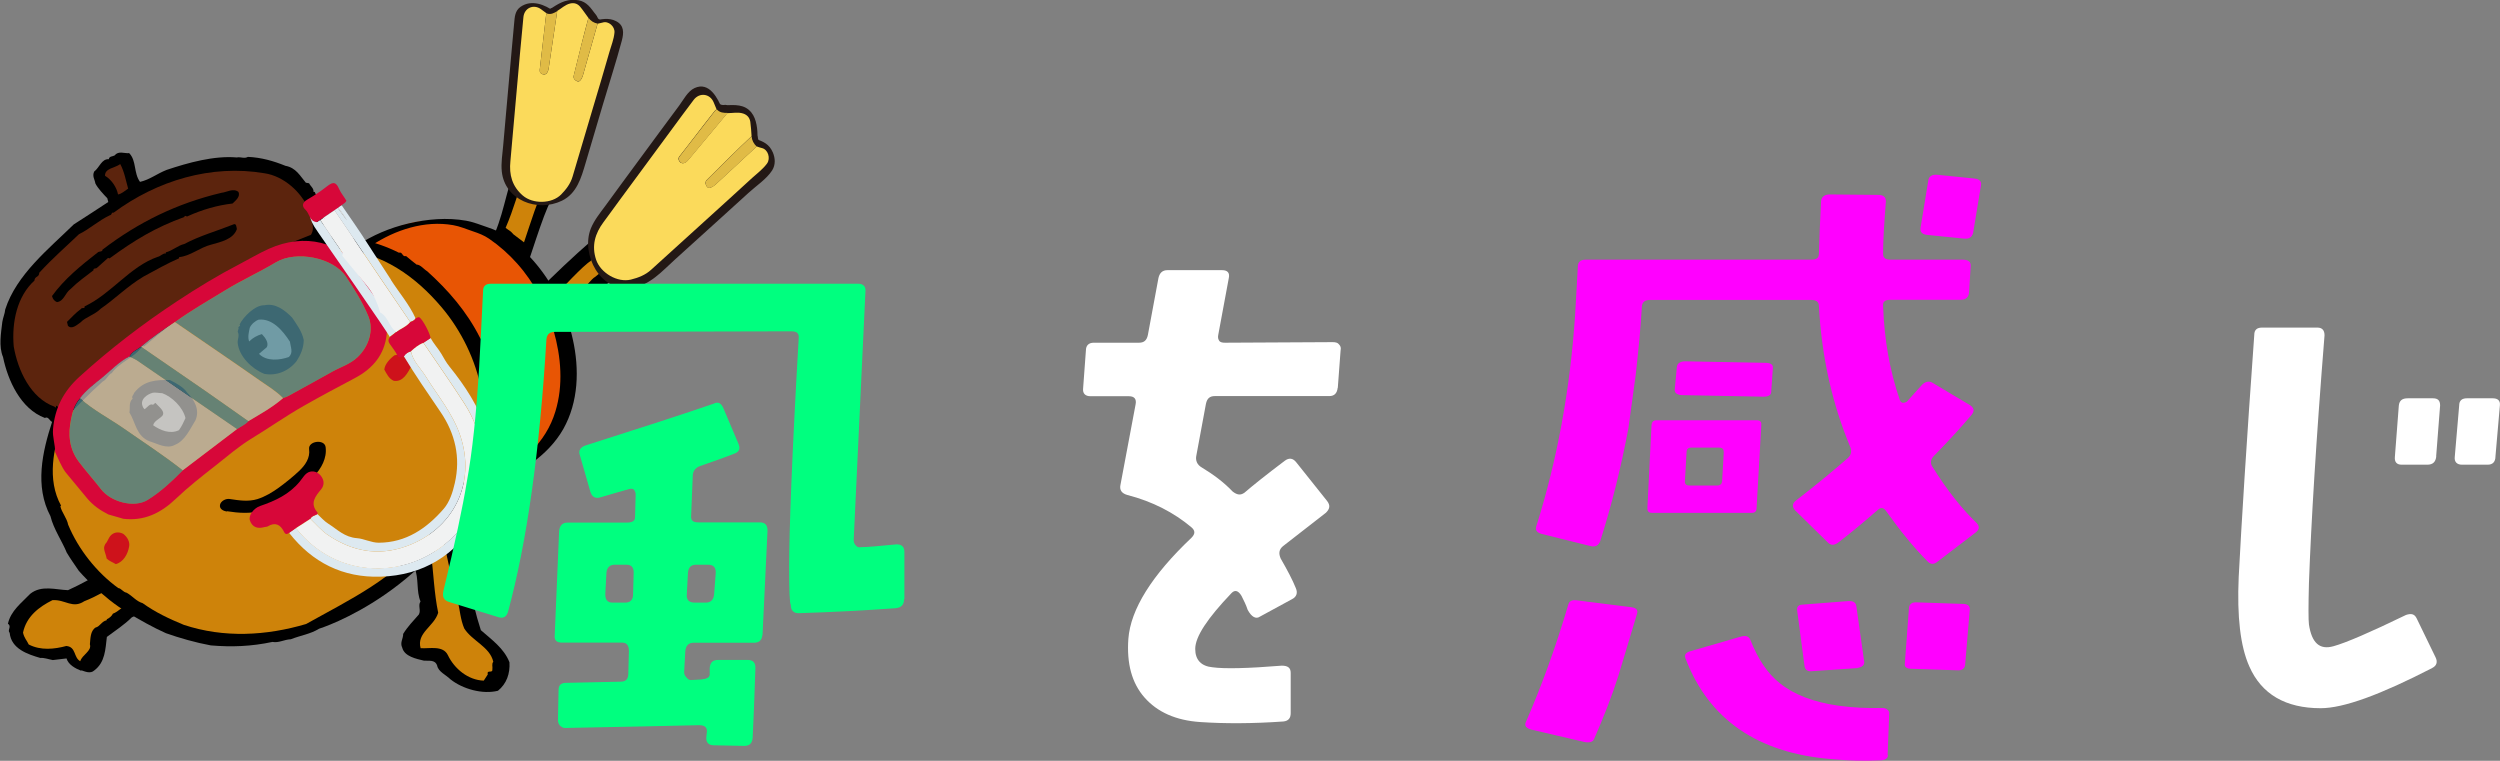 <?xml version="1.0" encoding="UTF-8"?>
<svg id="_レイヤー_2" data-name="レイヤー 2" xmlns="http://www.w3.org/2000/svg" viewBox="0 0 214.98 65.42">
  <rect x="0" y="0" width="214.98" height="65.42" fill="#808080" stroke="none"/>
  <defs>
    <style>
      .cls-1 {
        fill: #231815;
      }

      .cls-2 {
        fill: #ce121b;
      }

      .cls-3 {
        fill: #b6b5b2;
      }

      .cls-3, .cls-4 {
        opacity: .8;
      }

      .cls-5 {
        fill: #fff;
      }

      .cls-6 {
        fill: #5c240d;
      }

      .cls-7 {
        fill: #e85504;
      }

      .cls-4 {
        fill: #4d828e;
      }

      .cls-8 {
        fill: #f1f2f2;
      }

      .cls-9 {
        fill: #ce830a;
      }

      .cls-10 {
        fill: #d70739;
      }

      .cls-11 {
        fill: #fbda5b;
      }

      .cls-12 {
        fill: #f0f;
      }

      .cls-13 {
        fill: #e0bb46;
      }

      .cls-14 {
        fill: #dde9f0;
      }

      .cls-15 {
        fill: #00ff7f;
      }
    </style>
  </defs>
  <g id="_レイヤー_1-2" data-name="レイヤー 1">
    <g>
      <g>
        <path d="M52.76,23.86c.91-1.21,2.03-2.2,3.13-3.21.05-.11.1-.22.14-.33,0-.02.02-.04.03-.05-1.03-.79-2.21-1.6-3.43-1.01-1.75,1.26-6.7,5.85-7.92,7.53l3.43,1.79,3.6-3.75c.35-.26.64-.59.95-.86.02-.04.04-.08.07-.12Z"/>
        <path d="M35.67,48.9c.35.82.12,1.95.49,2.82-.24.36.06.75-.14,1.12-.52.6-.95,1.02-1.35,1.67.01.41-.3.74-.08,1.19.19.76,1.24.96,1.86,1.11.44.04.95-.11,1.14.42.1.54.76.8,1.15,1.19,1.06.84,2.77,1.31,4.08.98.74-.6,1.05-1.47.99-2.45-.47-1.19-1.49-1.91-2.46-2.76-.89-2.71-1.23-5.56-2.06-8.3l-.22-1.36"/>
        <path d="M14.32,46.45c-.22.08-.37.2-.55.39-.33.12-.89.32-1.26.61-2.49.86-4.3,2.23-6.66,3.3-1.05-.03-2.28-.47-3.26.32-.73.77-1.66,1.44-1.91,2.57.36.22-.08.56.15.77.13,1.4,1.58,1.86,2.64,2.17.3-.04.73.12,1.07.18l1.18-.14c.16.54.75.86,1.26,1.06l.02-.04c.32.11.78.32,1.11.01.94-.71.95-1.82,1.08-2.88.72-.54,1.51-1.05,2.14-1.68.71-.32,1.37-.84,2.02-1.23"/>
        <path d="M50.26,13.39c-1.12-.65-2.32-.57-3.55-.97-.77.08-1.63.3-2.01,1.16-1.06,2.07-1.24,4.33-2.14,6.46l.07.2s1.44,2.98,2.5,3.13c.34-.77,1.58-4.98,2.23-6.09.48-1.58,1.68-2.83,2.91-3.89Z"/>
        <path class="cls-9" d="M41.94,57.99c-.09-.44.43-.05.4-.43.04-.21-.08-.48.08-.65-.29-1.29-1.81-1.78-2.5-2.87-.32-.76-.37-1.55-.56-2.4.21-.19-.12-.27-.16-.38-.43-1.62-.66-3.16-1.11-4.84l.05-.02c.03-.08-.1-.09-.14-.1-.31.42-.48,1.07-.93,1.3.2,1.62.27,3.46.61,5.09-.34,1.17-1.88,1.73-1.51,3.05.79.05,1.92-.26,2.34.59.56,1.18,1.75,2.16,3.09,2.2l.35-.54Z"/>
        <path class="cls-9" d="M5.71,55.55c.85.08.6.98,1.19,1.31.17-.57,1.01-.87.83-1.46.05-.49.03-1.14.49-1.44.35-.06.53-.54.94-.62.02-.04.02-.13.11-.13.13-.08.33-.21.44-.44.45-.16.92-.68,1.35-.89.26-.25.64-.58.94-.53.02-.13.13-.17.22-.27l.08.04c.29-.51,1.17-.7,1.23-1.32-.22-.43.23-.68.07-1.13-2.24.52-4.19,2.19-6.35,3.03-1.02.68-1.64-.17-2.74-.09-1.15.57-2.24,1.4-2.53,2.79.1.47.33.67.49,1.02,1.04.54,2.22.4,3.23.13Z"/>
        <path class="cls-7" d="M33.04,20.08c1.32-.73,2.96-1.24,4.44-1.05.36-.29.83.03,1.25-.16.44.19.93.21,1.4.28,1.67.52,3.28,1.36,4.56,2.57,1.93,2.48,3.07,5.25,4,8.09.82,3.42-.24,7.06-2.93,9.4-1.27,1.08-2.68,2.18-4.33,2.47-.16-.29.07-.75.03-1.16-.14-.78-.04-1.46-.16-2.21-.04-4.52-2.35-8.47-4.74-12.22-1.59-1.85-3.88-3.42-6.36-3.83.64-.93,1.93-1.54,2.83-2.17Z"/>
        <path class="cls-9" d="M48.58,15.61c.15-.39.31-.78.51-1.14-.24-.1-.47-.21-.71-.4-1.02.01-1.9-.64-2.93-.18-.29.21-.09.65-.29.87-.57,1.64-.97,3.19-1.68,4.83.22.2.42.24.67.56l.91.69c.47-1.35,1.24-4.02,2.06-5.29.48-.48.8.39,1.27,0,.06.02.13.04.2.06Z"/>
        <path class="cls-9" d="M54.16,22.53c.16-.31.33-.61.47-.94.11-.26.41-.37.68-.36-.55-.38-1.18-.68-1.69-1.07-.72-.01-1.24.75-1.72,1.17-.21.54-.89.57-1.1,1.11-.62.35-2.59,2.49-3.03,2.95l.34,1.33c.51.26,2.6-2.69,3.04-2.89.8-.59,1.49-1.6,2.65-1.48.1.09.22.16.34.25,0-.02.02-.04.03-.07Z"/>
        <g>
          <path d="M10.94,52.66c1.06.64,2.25,1.31,3.33,1.79,1.16.41,2.55.81,3.86,1.05,1.8.15,3.47.09,5.3-.3.56.1.98-.2,1.58-.23.86-.34,1.65-.43,2.44-.91,0,0,10.23-3.15,14.69-14.11,0,0,2.35-6.47-.86-10.9-1.13-2.25-2.74-4.1-4.55-5.73-.27-.15-.57-.57-.91-.57-.27-.2-.61-.49-.9-.73-.35.1-.28-.39-.62-.29-1.99-1-4.16-1.47-6.37-1.37-.6-.31.03-.93-.06-1.43-.22-.82-.43-1.65-.81-2.43h-.1c.03-.32-.25-.47-.38-.74l-.28-.05c-.5-.59-.85-1.29-1.75-1.45-1.03-.42-2.09-.72-3.23-.77-.33.18-.59-.02-.96.05-1.96-.17-4.17.45-6.03,1.07-.86.34-1.45.84-2.29,1.03-.56-.77-.29-1.82-.93-2.47-.44.04-.91-.23-1.26.2-.16.09-.47.06-.49.32-.62-.05-.82.74-1.26,1.06-.19.4.05.68.1,1.02.2.41.7.94,1.03,1.28l.08.32c-.96.62-2.06,1.36-2.97,1.93-2.12,2.08-4.93,4.31-5.89,7.31-.03.36-.19.69-.25,1.07-.1.9-.33,2.1.06,3.02.42,2.03,1.52,4.46,3.6,5.24.3-.16.39.24.62.34-.84,2.58-1.51,5.53-.14,8.11.27,1.11,1.01,2.16,1.4,3.13.34.57.67,1.02,1.04,1.57,0,0,2.03,2.34,4.21,3.58Z"/>
          <path class="cls-6" d="M9.04,15.12c.59.36,1,1.02,1.11,1.6.26-.03.57-.29.87-.5-.2-.69-.32-1.45-.68-2.11-.47.35-1.33.35-1.31,1.01Z"/>
          <path class="cls-6" d="M3.38,23.44c-.01.44-.39.28-.42.69-1.49,1.35-1.96,3.57-1.78,5.66.35,2.05,1.46,4.46,3.51,5.18l.07.08c.11-.04.04-.13.04-.18l.47.27c4.64-4.77,9.84-9.55,15.83-12.44.24-.11.37-.36.65-.31,1.58-.85,3.38-1.56,4.99-2.2.45-.71-.14-1.41-.18-2.14-.62-1.53-2.17-2.91-3.81-3.15-4.58-.78-9.24.62-12.98,3.39-.2-.07-.15.22-.3.21-1.03.48-1.76,1.2-2.68,1.64-1.24,1.19-2.22,2.02-3.39,3.29Z"/>
          <path d="M4.48,25.48c.06.24.2.41.42.5.6-.08.69-.77,1.16-1.12.62-.62,1.26-1.06,1.98-1.62-.03-.21.19-.11.3-.21l.95-.85.13.04c2.13-1.56,3.96-2.67,6.43-3.56.05-.23.18.04.32-.08,1.21-.55,2.52-.93,3.83-1.08.26-.26.7-.59.5-1-.44-.35-1.02.04-1.46.08-3.79.9-7.12,2.51-10.23,4.89.01.18-.22.14-.36.2-1.5,1.17-2.92,2.32-3.98,3.79Z"/>
          <path d="M5.82,27.99c.33.39.78-.04,1.11-.27.43-.46,1.22-.65,1.74-1.18,1.21-.83,2.26-1.91,3.66-2.75.95-.52,2.12-1.17,3.07-1.58v-.1c.95-.08,1.79-.83,2.75-1.07.85-.24,1.91-.46,2.22-1.34-.04-.16-.03-.55-.33-.39-1.4.56-2.83.95-4.19,1.67-.56.13-1.04.59-1.59.72v.1c-.24-.05-.47.25-.68.28-2.41.83-3.98,3.17-6.31,4.27.06.24-.24.06-.3.21-.5.37-.79.71-1.21,1.12l.08.32Z"/>
          <path class="cls-9" d="M9.65,32.07c-.32.08-.46.58-.82.74-1.07.95-2.46,2.36-3.46,3.44-.76,2.27-1.36,4.97-.12,7.23l-.06.05c.11.53.56,1.01.67,1.59.88,2.13,2.48,4.13,4.31,5.45.26.02.39.34.72.4.55.31.8.72,1.38.9,1.1.79,2.27,1.34,3.53,1.86,3.46,1.15,7.11.94,10.52-.07,3.84-2.14,7.55-3.88,10.36-7.4,2.72-3.58,5.73-7.9,4.71-12.73-.48-2.56-1.72-5.1-3.4-7.09-2.26-2.68-5.11-4.69-8.69-5.02l-2.54-.06c-2.38.58-4.55,1.92-6.77,2.98-.52.34-1.24.8-1.81,1.09l-.06.15c-2.12,1.17-3.94,2.7-5.73,4.21l-.13-.04c-.68,1.01-1.96,1.37-2.64,2.32Z"/>
          <path d="M11.41,34.27c-.37.36-.2.79-.28,1.2.55.88.58,2.05,1.76,2.49.63.18,1.45.69,2.16.29.86-.34,1.31-1.39,1.76-2.11.39-.9-.09-1.75-.71-2.37-.32-.49-.99-.84-1.49-1.09-1.17-.02-2.23.02-3.08,1.11-.04.18-.26.32-.12.48Z"/>
          <path class="cls-5" d="M12.31,35.05l.12.14c.25-.16.46-.53.73-.38l.2-.17c.26.31.92.75.58,1.14-.26.26-.69.43-.77.79.59.41,1.44.8,2.22.42.26-.37.39-.67.56-1.04-.23-.95-1.17-1.84-2-2.14-.23,0-.59-.08-.8-.04-.48.12-1.22.6-.83,1.28Z"/>
          <path d="M20.44,28.53c.18.33-.03.65,0,.96.11,1.15,1.21,2.23,2.29,2.66,1.02.19,2.07-.21,2.77-1.09.33-.52.61-1.09.62-1.82-.15-.74-.59-1.32-1-1.93-.67-.68-1.45-1.26-2.38-1.06-.8-.04-1.83,1.01-2.14,1.66.17.14-.2.17-.08.31l-.08.3Z"/>
          <path class="cls-5" d="M21.43,29.36c.31-.31.67-.51,1.09-.63.33.34.61.78.42,1.13l-.67.57c.67.68,1.8.54,2.57.27.4-.38.15-.84.09-1.32-.62-.96-1.52-2.02-2.69-1.89-.29.1-.63.39-.76.69-.08.36-.2.84-.05,1.19Z"/>
          <path class="cls-2" d="M9.01,46.82h.05c-.28.29.06.81.11,1.21.24.23.49.3.79.48.66-.18,1.03-.87,1.14-1.49.09-.41-.14-.84-.5-1.11-.27-.15-.63-.18-.91,0-.38.23-.37.64-.67.9Z"/>
          <path d="M20.79,36.99c-.18-.04-.14.12-.2.22.04.16.1.35.27.44.49.3.76-.4,1.07-.66.18-.24.26-.6.23-.86-.64-.08-.98.54-1.37.87Z"/>
          <path class="cls-2" d="M33.04,31.77c.2.35.4.81.83.98.82.12,1.2-.73,1.51-1.27.12-.48-.03-.83-.42-1.13-.45-.14-.58.16-1.03.2-.39.28-.84.76-.88,1.22Z"/>
        </g>
        <g>
          <path class="cls-10" d="M4.74,38.88c.01-.67-.24-1.29-.18-1.98.15-1.79.9-3.26,2.28-4.51,2.62-2.38,5.42-4.53,8.38-6.48,1.75-1.16,3.55-2.25,5.42-3.22.83-.43,1.64-.92,2.49-1.3,3.07-1.37,6.15-.64,8.07,1.98.55.75.84,1.67,1.39,2.42.68.92.78,1.92.66,2.99-.19,1.7-1.16,2.9-2.73,3.73-1.47.78-2.94,1.56-4.38,2.38-1.57.89-3.04,1.93-4.57,2.86-1.06.65-2.01,1.48-2.99,2.25-1.19.93-2.39,1.87-3.48,2.91-1.27,1.21-2.71,1.92-4.51,1.7,0,0,0,0,0,0-.05-.02-.11-.03-.16-.05-.37-.11-.74-.21-1.11-.32-.7-.35-1.33-.79-1.83-1.39-.63-.75-1.25-1.51-1.87-2.26-.37-.53-.6-1.13-.88-1.71ZM12.13,29.81c-.34.27-.8.41-.99.85-.9.45-1.57,1.19-2.33,1.81-.68.55-1.4,1.07-1.93,1.79-.47.51-.65,1.15-.77,1.77-.27,1.32-.17,2.56.67,3.68.61.81,1.28,1.55,1.9,2.35.86,1.12,2.86,1.63,4,.93,1.13-.69,2.1-1.61,3.03-2.55,1.56-1.18,3.11-2.37,4.67-3.55.32-.23.71-.37.97-.68,1.03-.61,2.08-1.19,2.99-1.98.16-.06.32-.11.47-.19,1.26-.7,2.53-1.39,3.78-2.09.71-.4,1.52-.63,2.16-1.24.97-.92,1.41-2.31.93-3.5-.5-1.23-1.2-2.33-1.93-3.42-1.09-1.65-4.29-2.27-6.03-1.23-1.41.85-2.92,1.52-4.33,2.39-1.47.89-2.95,1.75-4.35,2.75-1.01.65-1.99,1.34-2.91,2.11Z"/>
          <path class="cls-4" d="M15.04,27.7c1.4-1,2.88-1.86,4.35-2.75,1.41-.86,2.92-1.54,4.33-2.39,1.73-1.04,4.93-.42,6.03,1.23.72,1.09,1.43,2.2,1.93,3.42.48,1.19.03,2.58-.93,3.5-.64.61-1.44.84-2.16,1.24-1.25.71-2.52,1.4-3.78,2.09-.15.08-.31.13-.47.19-.59-.61-1.33-1.04-2.02-1.53-2.41-1.69-4.85-3.34-7.28-5.01Z"/>
          <path class="cls-3" d="M20.38,36.9c-1.56,1.18-3.11,2.37-4.67,3.55-1.6-1.27-3.33-2.38-5.01-3.56-1.27-.89-2.67-1.6-3.83-2.64.53-.71,1.24-1.23,1.93-1.79.76-.62,1.43-1.36,2.33-1.81.22.11.45.2.65.33,2.87,1.96,5.73,3.94,8.6,5.9Z"/>
          <path class="cls-4" d="M6.88,34.25c1.16,1.04,2.56,1.75,3.83,2.64,1.68,1.17,3.4,2.29,5.01,3.56-.93.94-1.91,1.86-3.03,2.55-1.14.7-3.14.18-4-.93-.62-.8-1.29-1.55-1.9-2.35-.85-1.12-.94-2.37-.67-3.68.13-.63.3-1.26.77-1.77Z"/>
          <path class="cls-3" d="M15.04,27.7c2.43,1.67,4.87,3.32,7.28,5.01.69.48,1.43.92,2.02,1.53-.91.79-1.96,1.37-2.99,1.98-1.24-.87-2.47-1.75-3.71-2.61-1.83-1.27-3.68-2.54-5.52-3.8.92-.77,1.9-1.45,2.91-2.11Z"/>
          <path class="cls-4" d="M12.13,29.81c1.84,1.27,3.68,2.53,5.52,3.8,1.24.86,2.47,1.74,3.71,2.61-.26.31-.64.45-.97.68-2.86-1.97-5.73-3.94-8.6-5.9-.2-.13-.43-.22-.65-.33.18-.44.65-.58.99-.85Z"/>
        </g>
        <path d="M19.51,43.96c1.02.16,2.01.23,3.02-.05.87-.24,1.67-.71,2.39-1.24s1.46-1.09,2.08-1.73,1.13-1.54,1-2.5c-.1-.71-1.52-.52-1.42.19.1.75-.33,1.37-.86,1.87s-1.14.99-1.74,1.43c-.57.41-1.18.78-1.85.99-.78.24-1.59.11-2.38-.01-.31-.05-.75.15-.83.49-.08.37.29.54.58.59h0Z"/>
        <path d="M31.95,21.11c2.02-1.34,4.57-2.18,7.01-1.75.59.1,1.13.34,1.7.53.51.17.96.34,1.4.64.89.61,1.7,1.33,2.42,2.14,1.47,1.65,2.52,3.66,3.13,5.78.64,2.24.84,4.67.15,6.93-.4,1.33-1.14,2.51-2.13,3.48-.5.5-1.06.93-1.65,1.32-.32.21-.64.42-.97.62-.15.09-.29.18-.44.26-.08.04-.16.08-.24.11-.05.02-.25.05-.11.05-.26,0-.76.01-.96.22s.13.21.29.21c1.6-.01,2.94-.92,4.18-1.83,1.08-.79,2.05-1.76,2.71-2.93,1.31-2.33,1.39-5.14.82-7.7-.52-2.36-1.59-4.6-3.13-6.46-.77-.93-1.66-1.75-2.64-2.44-.49-.34-.99-.55-1.55-.74-.62-.21-1.2-.45-1.85-.57-1.64-.29-3.37-.14-4.98.24s-3.08,1.01-4.43,1.9c-.26.17.19.21.29.21.3,0,.7-.04.96-.22h0Z"/>
        <g>
          <path class="cls-14" d="M24.86,45.82c2,2.56,4.63,3.87,7.87,3.77,3.64-.11,6.46-1.84,8.31-4.95,1.41-2.37,1.65-4.99.79-7.63-.67-2.04-1.83-3.82-3.18-5.49-.27-.33-.49-.74-.7-1.1-.28-.47-.67-.87-.92-1.36-.21.14-.42.28-.62.41,1.17,1.73,2.38,3.44,3.51,5.2.78,1.21,1.32,2.57,1.51,4,.37,2.81-.35,5.32-2.36,7.38-3.75,3.82-10.05,3.9-13.62-.65-.19.14-.39.27-.58.41Z"/>
          <path class="cls-14" d="M33.63,24.07c-.65-1.03-1.34-2.04-1.99-3.07-.72-1.14-1.5-2.24-2.26-3.35-.12.07-.24.14-.33.24.25.18.39.44.55.68.63.94-.11-.06-1.22-1.58-.02.02-.05.04-.07.06-.05.04-.11.07-.18.09.79,1.17,1.57,2.33,2.36,3.49,1.59,2.35,3.19,4.7,4.78,7.05.18-.07.37-.12.46-.32-.55-1.21-1.42-2.2-2.12-3.3Z"/>
          <path class="cls-14" d="M34.73,30.64c.99,1.64,2.08,3.21,3.16,4.8,1.25,1.84,1.73,3.89,1.22,6.1-.18.8-.45,1.63-.96,2.22-1.46,1.68-3.23,2.9-5.58,2.91-.64,0-1.29-.35-1.86-.39-1.09-.08-1.72-.77-2.5-1.26-.34-.21-.61-.54-.91-.81-.2.14-.49.15-.61.41.48.45.9.97,1.44,1.34,2.08,1.43,4.33,1.9,6.77,1.03,4.07-1.44,6.07-5.41,4.68-9.53-.65-1.92-1.94-3.43-2.98-5.11-.43-.7-1.09-1.28-1.26-2.14-.26.07-.47.2-.61.43Z"/>
          <path class="cls-10" d="M26.69,44.61c.12-.26.41-.28.61-.41,0-.05.02-.11,0-.13-.69-.8-.17-1.4.32-2,.27-.34.26-.72.04-1.06-.22-.34-.59-.54-.99-.45-.43.1-.64.56-.9.86-.91,1.1-2.11,1.65-3.4,2.09-.54.18-1.03.81-.88,1.25.22.61.69.73,1.27.56.09-.02.19-.01.27-.06.64-.38,1.08-.15,1.38.45.13.27.26.25.46.11.19-.14.38-.27.58-.41.41-.27.83-.53,1.24-.8Z"/>
          <path class="cls-14" d="M29.37,21.62c-.47-.67-.92-1.35-1.38-2.03-.15-.23-.3-.45-.46-.68-.09.06-.19.13-.28.19-.52-1.08-.65-1.12-.6-.64.02.13.04.25.07.37.07.23.18.45.31.66.12.18.24.36.36.54.13.19,6.07,8.71,6.12,8.94l.71-.54c.08-.14-4.77-6.69-4.86-6.82Z"/>
          <path class="cls-10" d="M27.25,19.1c.2-.14.4-.27.6-.41.4-.27.8-.54,1.2-.81.22-.23.57-.31.74-.61-.19-.34-.47-.66-.62-1-.33-.8-.67-.54-1.15-.17-.5.39-1.04.74-1.59,1.06-.44.26-.5.57-.15.89.35.32.33,1,.97,1.05Z"/>
          <path class="cls-10" d="M34.73,30.64c.14-.23.36-.36.61-.43.32-.29.65-.57,1.06-.72.21-.14.42-.28.62-.41.02-.3-.72-1.72-.98-1.8-.08-.03-.2.06-.3.1-.09.19-.28.25-.46.32-.32.39-.8.56-1.2.85-.19.15-.37.29-.56.44-.15.2-.15.38,0,.59.23.32.47.63.65.98.17.32.37.07.56.1Z"/>
          <path class="cls-8" d="M29.61,18.57c-.16-.24-.3-.5-.54-.67,0,0,0,0-.01,0,.7.95,1.04,1.4.55.67Z"/>
          <path class="cls-8" d="M30.5,20.64c-.58-.85-1.15-1.71-1.73-2.56-.3.2-.59.4-.89.6,0,0-.02.02-.03.02.19.28.16.25-.01.01-.09.07-.19.15-.29.22.15.22.29.44.44.66.46.68.91,1.36,1.38,2.03.09.12.14.23.06.37.7.86,1.41,1.71,2.11,2.57.56.68.91,1.47,1.15,2.31.7.36.76,1.24,1.38,1.67.4-.29.88-.45,1.2-.85-1.6-2.35-3.2-4.69-4.78-7.05Z"/>
          <path class="cls-8" d="M36.4,29.49c-.41.15-.74.43-1.06.72.17.86.82,1.44,1.26,2.14,1.04,1.68,2.33,3.19,2.98,5.11,1.39,4.12-.61,8.08-4.68,9.53-2.44.87-4.69.4-6.77-1.03-.53-.37-.96-.89-1.44-1.34-.41.27-.83.53-1.24.8,3.57,4.55,9.87,4.47,13.62.65,2.02-2.05,2.73-4.57,2.36-7.38-.19-1.43-.72-2.78-1.51-4-1.13-1.76-2.34-3.47-3.51-5.2Z"/>
        </g>
      </g>
      <g>
        <g>
          <path class="cls-1" d="M62.8,10.43c.22,0,.45-.04.67-.04.07,0,.7.1.53-.06.17.15.09,1.01.11,1.24l.07-.43c-.93.9-1.86,1.79-2.78,2.7-.75.74-1.7,1.38-.98,2.49.65.98,1.39.28,2.01-.3,1.03-.95,2.05-1.9,3.08-2.86l-.34.1c.11.04.22.07.33.11.21.06.07.01.07-.09,0,.22-.26.44-.4.58-.43.45-.92.84-1.38,1.25-.94.87-1.89,1.72-2.84,2.58s-1.88,1.7-2.82,2.55-1.84,1.89-2.89,2.58c-.83.54-1.86.78-2.75.27-.99-.57-1.04-1.72-.59-2.68.49-1.04,1.37-1.99,2.05-2.92.75-1.01,1.49-2.03,2.24-3.04.83-1.13,1.67-2.27,2.51-3.4.41-.55.81-1.11,1.23-1.65.18-.22.39-.56.73-.56s.38.32.49.58l.12-.69c-.96.82-1.71,2.08-2.48,3.08-.59.77-1.4,1.54-.6,2.48s1.47.03,2.02-.64c.93-1.12,1.87-2.24,2.8-3.36.37-.44-.47-1.68-.9-1.16-.34.41-3.4,4.31-3.61,4.16l.37.4c.2.32.61-.45.74-.62.24-.32.49-.63.73-.95.51-.66,1-1.53,1.64-2.07.2-.17.21-.45.12-.69-.37-.92-1.11-2.38-2.37-1.8-.59.27-.95,1-1.32,1.5-.55.75-1.11,1.49-1.66,2.24-1.09,1.48-2.18,2.96-3.27,4.44-.48.65-.96,1.31-1.44,1.97-.45.61-.94,1.21-1.23,1.92-.89,2.23.82,5.51,3.5,5.13,1.58-.23,2.63-1.46,3.75-2.47,1.34-1.21,2.67-2.42,4.01-3.63.77-.69,1.53-1.39,2.29-2.08.64-.59,1.57-1.2,2.04-1.94.3-.48.27-1.04.06-1.54-.31-.72-.81-.94-1.51-1.18-.14-.05-.24,0-.34.1-.66.61-1.32,1.22-1.98,1.84-.29.27-.59.54-.88.82s-.65.78-1.08.79l.4.18h0c.05.17.09.34.14.52,0-.34.84-.91,1.09-1.16.38-.38.76-.76,1.15-1.13.51-.49,1.71-1.26,1.7-2s-.06-1.62-.54-2.22c-.59-.73-1.44-.65-2.29-.62-.65.02-.11,1.41.48,1.39Z"/>
          <path class="cls-1" d="M62.11,9.15c-.34.41-3.4,4.31-3.61,4.16l.37.4c.2.32.61-.45.74-.62.24-.32.49-.63.73-.95.51-.66,1-1.53,1.64-2.07l-.52-.14c.4.37.8.48,1.33.49.64.02.11-1.37-.48-1.39-.19.02-.37-.03-.53-.14-.1-.1-.37-.27-.52-.14-.96.82-1.71,2.08-2.48,3.08-.59.77-1.4,1.54-.6,2.48s1.47.03,2.02-.64c.93-1.12,1.87-2.24,2.8-3.36.37-.44-.47-1.68-.9-1.16Z"/>
          <path class="cls-1" d="M64.62,12.02c-.66.61-1.32,1.22-1.98,1.84-.29.27-.59.54-.88.82s-.65.78-1.08.79l.4.18h0c.05.17.09.34.14.52,0-.28.7-.77.88-.95.35-.35.7-.7,1.05-1.04.64-.63,1.29-1.25,1.94-1.87l-.97-.73c.1.62.37,1.1.8,1.55.21.22.54.24.67-.06.14-.33-.14-.76-.35-.98l-.07-.21c-.06-.37-.55-1.13-.97-.73-.93.9-1.86,1.79-2.78,2.7-.75.74-1.7,1.38-.98,2.49.65.98,1.39.28,2.01-.3,1.03-.95,2.05-1.9,3.08-2.86.41-.38-.39-1.63-.9-1.16Z"/>
        </g>
        <g>
          <path class="cls-11" d="M62.56,9.73c.45,0,.89-.11,1.34.03.36.12.56.36.62.71.06.41.08.83.11,1.24-.58.55-1.16,1.1-1.73,1.66-.7.69-1.4,1.39-2.1,2.08-.19.18-.15.38-.03.57.13.21.32.13.49.04.1-.06.2-.13.29-.21,1.17-1.09,2.34-2.17,3.52-3.26.15.05.29.11.44.14.54.12.77.89.45,1.33-.36.49-.84.84-1.28,1.24-1.3,1.2-2.62,2.39-3.93,3.58-1.58,1.44-3.17,2.87-4.75,4.31-.5.46-1.1.69-1.74.85-1.16.29-2.62-.57-3-1.71-.4-1.2-.09-2.25.64-3.23.45-.6.89-1.22,1.34-1.83,1.49-2.03,2.98-4.05,4.48-6.08.64-.87,1.28-1.74,1.93-2.6.5-.66,1.4-.55,1.72.21.08.2.16.4.25.6-.06.05-.13.09-.17.15-.58.74-1.16,1.48-1.73,2.23-.43.55-.85,1.11-1.29,1.66-.14.17-.09.34.03.48.11.13.28.16.45.07.11-.06.2-.14.27-.23,1.12-1.34,2.24-2.69,3.36-4.03Z"/>
          <path class="cls-13" d="M62.56,9.73c-1.12,1.35-2.24,2.69-3.36,4.03-.08.09-.16.18-.27.23-.17.09-.34.06-.45-.07-.12-.13-.17-.3-.03-.48.43-.55.86-1.11,1.29-1.66.58-.74,1.15-1.49,1.73-2.23.05-.06.11-.1.17-.15.25.3.59.31.93.31Z"/>
          <path class="cls-13" d="M65.07,12.6c-1.17,1.09-2.34,2.18-3.52,3.26-.09.08-.19.16-.29.21-.17.09-.36.17-.49-.04-.12-.19-.15-.39.03-.57.7-.69,1.4-1.39,2.1-2.08.57-.56,1.15-1.11,1.73-1.66.03.35.18.64.44.88Z"/>
        </g>
      </g>
      <g>
        <g>
          <path class="cls-1" d="M48.57,1.07c.12-.08.58-.5.71-.48-.27-.05.27.55.31.62.36.67-.08,1.54-.26,2.25s-.37,1.46-.55,2.19c-.11.46-.41,1,.02,1.36.32.27.95.31,1.34.21.44-.11.6-.39.74-.79.5-1.43.84-2.94,1.25-4.4l-.37.24s.39-.12.43-.1c-.45-.19-.12.48-.11.53.04.33-.11.74-.2,1.05-.24.8-.48,1.61-.71,2.41-.5,1.7-1.01,3.4-1.51,5.1-.24.79-.47,1.58-.7,2.38s-.4,1.7-.89,2.4c-.35.49-.86,1.07-1.52,1.04-.72-.03-1.31-.69-1.61-1.29-.65-1.28-.19-3.02-.07-4.38.16-1.79.32-3.59.48-5.38.15-1.64.14-3.42.57-5,.11-.4.18.16-.05-.11.05.05.3.17.33.25.12.28-.09.95-.13,1.23-.1.88-.2,1.75-.3,2.63-.07.66-.34,1.35.45,1.58.45.13,1.19.14,1.53-.25.21-.24.21-.61.26-.9.07-.49.15-.97.22-1.46.15-1.02.31-2.04.46-3.06.05-.34-1.44-.43-1.5,0-.14.92-.28,1.85-.42,2.77-.07.44-.13.87-.2,1.31-.04.24-.03,1.09-.27,1.18l.73-.07c.26.02.59-4.54.74-4.99,0-.06-.04-.11-.1-.14-.8-.6-1.95-1.07-2.9-.42-.49.34-.51.88-.56,1.43-.08.84-.16,1.68-.23,2.52-.16,1.79-.32,3.59-.48,5.38-.08.87-.16,1.73-.23,2.6-.06.73-.2,1.5-.12,2.24.26,2.47,3.06,3.53,5.17,2.51,1.28-.62,1.66-1.97,2.03-3.22.5-1.68,1-3.36,1.49-5.04.54-1.83,1.14-3.66,1.63-5.5.18-.68.21-1.32-.49-1.68-.63-.33-1.3-.17-1.95-.03-.14.03-.33.08-.37.24-.23.83-.47,1.65-.7,2.48-.1.37-.21.73-.31,1.1s-.16,1.02-.5,1.24l.85-.13c.14.02.7-2.58.76-2.85.13-.51.26-1.01.4-1.52.04-.15.25-.67.22-.83s-.22-.35-.3-.46c-.45-.62-.8-1.02-1.61-1.07-.88-.05-1.46.33-2.17.79-.28.18.11.33.27.38.29.08.76.07,1.03-.1Z"/>
          <path class="cls-1" d="M47.17.94c-.14.92-.28,1.85-.42,2.77-.07.44-.13.87-.2,1.31-.04.24-.03,1.09-.27,1.18l.73-.07c.26.02.59-4.54.74-4.99l-1.13.24c.72.12,1.3.05,1.94-.3.3-.17-.13-.34-.27-.38-.31-.08-.74-.06-1.03.1l-.4.15h.76c-.08-.01-.17-.03-.25-.04-.28-.05-1.01-.13-1.13.24-.2.61-.2,1.34-.28,1.99-.08.68-.15,1.35-.23,2.03-.04.38-.24.91.05,1.23.22.25.71.29,1.02.28,1.08-.02,1.11-.76,1.24-1.65.2-1.36.41-2.72.61-4.08.05-.34-1.44-.43-1.5,0Z"/>
          <path class="cls-1" d="M50.63,2.04c-.23.83-.47,1.65-.7,2.48-.1.37-.21.73-.31,1.1s-.16,1.02-.5,1.24l.85-.13c.14.02,1.26-4.73,1.38-5.2l-1.48.07c.32.37.67.54,1.14.67.42.11,1.69-.22.76-.47-.19-.07-.34-.18-.45-.34-.23-.27-1.36-.35-1.48.07-.34,1.28-.68,2.57-1,3.85-.22.89-.57,1.71.62,1.86,1.07.13,1.31-.45,1.57-1.36.37-1.28.73-2.57,1.09-3.85.08-.28-1.38-.45-1.5,0Z"/>
        </g>
        <g>
          <path class="cls-11" d="M47.92.94c.37-.22.67-.53,1.11-.64.36-.08.64.02.86.28.25.3.47.64.71.96-.2.74-.4,1.47-.58,2.21-.23.91-.45,1.83-.68,2.74-.06.24.07.39.25.48.21.11.33-.05.42-.21.06-.1.1-.21.13-.32.42-1.47.83-2.93,1.25-4.4.14-.03.29-.06.43-.1.5-.17,1.07.34,1.02.86-.05.57-.27,1.1-.43,1.65-.46,1.63-.95,3.24-1.43,4.86-.58,1.96-1.16,3.91-1.74,5.87-.18.62-.56,1.11-.99,1.55-.81.81-2.42.83-3.29.09-.92-.79-1.19-1.79-1.07-2.95.07-.72.12-1.44.19-2.15.21-2.39.42-4.78.64-7.17.09-1.03.19-2.05.29-3.08.08-.79.87-1.14,1.51-.68.17.12.33.25.5.37-.02.07-.06.13-.07.2-.11.89-.21,1.78-.31,2.67-.08.66-.15,1.33-.23,1.99-.02.21.1.32.26.37.16.05.31,0,.4-.17.06-.1.09-.21.11-.33.25-1.65.5-3.3.74-4.95Z"/>
          <path class="cls-13" d="M47.92.94c-.25,1.65-.49,3.3-.74,4.95-.02.11-.05.22-.11.33-.1.16-.25.21-.4.17-.16-.05-.29-.16-.26-.37.08-.66.15-1.33.23-1.99.1-.89.2-1.78.31-2.67,0-.07.04-.14.07-.2.35.12.63-.04.91-.21Z"/>
          <path class="cls-13" d="M51.39,2.03c-.42,1.47-.83,2.94-1.25,4.4-.03.11-.07.22-.13.32-.09.16-.21.32-.42.21-.19-.09-.31-.24-.25-.48.23-.91.45-1.83.68-2.74.19-.74.39-1.47.58-2.21.2.27.46.44.79.5Z"/>
        </g>
      </g>
    </g>
    <g>
      <path class="cls-12" d="M140.05,36.72c-.67,3.57-1.49,6.82-2.45,9.83-.14.36-.43.52-.86.4l-4.18-1.04c-.43-.12-.58-.36-.43-.72,1.78-5.66,2.88-11.67,3.31-18.01.05-.56.1-1.96.24-4.25,0-.4.24-.6.67-.6h19.39c.48,0,.67-.16.67-.52.05-1.44.1-2.93.19-4.53.05-.36.29-.56.77-.56l4.13.04c.48,0,.67.2.67.56-.14,1.8-.24,3.29-.24,4.49,0,.36.19.52.62.52h6.24c.48,0,.72.2.67.6l-.14,2.25c-.05.4-.29.6-.72.6h-6.05c-.43,0-.67.16-.62.52.1,2.93.58,5.61,1.44,8.1.05.12.1.2.24.24.14,0,.29-.04.38-.12.1-.12.53-.6,1.3-1.44.29-.28.62-.36.96-.12l3.17,1.89c.34.24.38.48.14.8-.91,1.08-2.02,2.29-3.31,3.61-.24.28-.29.6-.05.92,1.25,2.01,2.54,3.61,3.79,4.81.24.28.24.52-.1.8l-3.26,2.49c-.34.28-.62.28-.91-.04-1.15-1.16-2.3-2.57-3.5-4.25-.24-.36-.48-.4-.77-.12-1.2,1.04-2.3,1.96-3.36,2.77-.38.28-.67.28-.96-.04l-2.78-2.73c-.24-.28-.24-.56.05-.8,1.87-1.44,3.36-2.69,4.51-3.69.29-.28.34-.6.19-.96-1.54-3.69-2.45-7.7-2.69-12.11,0-.36-.24-.52-.67-.52h-13.83c-.43,0-.67.16-.72.52-.1,1.8-.29,3.77-.53,5.9l-.62,4.53ZM169.67,20.04c-.1.36-.34.52-.77.48l-3.17-.32c-.43-.04-.62-.24-.58-.6l.67-4.09c.05-.36.34-.52.77-.48l3.17.32c.48.04.67.28.58.64l-.67,4.05ZM151.05,43.71c0,.25-.14.39-.39.39h-8.61c-.28,0-.39-.14-.39-.39l.36-7.18c.03-.25.17-.39.41-.39h8.64c.28,0,.41.14.39.39l-.41,7.18ZM147.85,38.49h-2.43c-.25,0-.39.14-.39.39l-.14,2.48c-.03.25.11.39.36.39h2.43c.25,0,.39-.14.41-.39l.14-2.48c0-.25-.11-.39-.39-.39ZM152.31,33.69c0,.29-.24.42-.67.42l-6.91-.13c-.48,0-.72-.16-.72-.46l.19-1.99c.05-.29.29-.46.72-.46l6.86.13c.48,0,.72.16.67.46l-.14,2.03Z"/>
      <path class="cls-12" d="M139.18,58.07c-.55,1.75-1.27,3.57-2.09,5.45-.09.26-.36.36-.77.3l-4.68-1.09c-.41-.13-.55-.33-.45-.59,1.36-3.11,2.59-6.48,3.68-10.18.09-.3.36-.4.77-.33l4.68.59c.41.07.55.26.45.56l-1.59,5.29ZM162.35,64.92c0,.3-.23.46-.68.46-1.41.07-2.77.03-4.14-.1-6.36-.5-10.59-3.4-12.59-8.66-.14-.3.05-.53.45-.63l4.36-1.26c.41-.1.64,0,.77.3.64,1.62,1.45,2.87,2.54,3.73,1.23.99,2.91,1.62,5,1.92,1.23.17,2.46.23,3.77.2.18,0,.32.03.45.13.09.07.18.17.18.3l-.14,3.6ZM159.73,57.45l-3.82.26c-.45.07-.68-.1-.73-.4l-.64-4.82c-.05-.33.14-.5.5-.5l3.86-.3c.45-.03.68.1.73.43l.68,4.82c0,.26-.18.43-.59.5ZM168.98,57.21c-.05.3-.27.46-.68.43l-3.91-.13c-.45,0-.64-.16-.59-.46l.36-4.82c.05-.3.27-.46.68-.43l3.91.13c.45,0,.64.16.64.46l-.41,4.82Z"/>
    </g>
    <path class="cls-15" d="M77.74,51.53c0,.48-.24.72-.72.77-2.64.19-5.42.34-8.35.43-.43,0-.67-.24-.67-.72-.1-.14-.14-1.25-.14-3.22,0-3.12.24-9.65.82-19.68.05-.43-.14-.62-.62-.62l-20.35.05c-.43,0-.67.19-.72.62-.58,9.65-1.68,17.47-3.31,23.47-.14.43-.43.58-.86.43l-4.22-1.3c-.43-.14-.58-.43-.48-.91,1.01-4.13,1.68-7.3,2.02-9.41.48-2.59.82-5.86,1.06-9.84.1-1.54.19-3.74.34-6.58,0-.43.24-.62.67-.62h31.59c.43,0,.67.24.62.67l-1.01,21.36c0,.19.05.34.19.48.1.14.29.19.43.14.58,0,1.58-.1,3.07-.24.43,0,.67.19.67.67v4.03ZM65.55,54.65c-.05.43-.29.62-.72.62h-5.18c-.43,0-.67.24-.72.72l-.1,1.82c0,.14.05.29.19.43.1.14.24.24.38.24l.91-.05c.48-.05.72-.19.72-.43v-.58c.05-.48.29-.67.72-.67h2.54c.43,0,.67.19.67.67-.05,1.25-.1,3.26-.24,6.05-.05.43-.24.67-.72.67l-2.59-.05c-.48,0-.72-.24-.67-.72l.05-.48c0-.34-.19-.53-.67-.53-2.26.05-6.1.14-11.57.24-.14,0-.29-.1-.43-.24-.1-.14-.14-.29-.14-.43l.05-2.54c0-.48.19-.67.67-.67l4.66-.1c.48,0,.67-.24.67-.72l.05-1.92c0-.48-.19-.72-.58-.72h-5.18c-.43,0-.67-.19-.62-.62l.38-8.98c.05-.48.29-.72.72-.72h5.09c.48,0,.72-.14.72-.48l.05-1.92c0-.19-.05-.29-.14-.43-.14-.1-.24-.1-.43-.05-.53.14-1.34.38-2.5.72-.43.1-.67-.05-.82-.48l-.91-3.17c-.14-.38.05-.67.48-.82,4.85-1.54,8.54-2.74,11.04-3.6.38-.19.62-.05.82.38l1.3,3.07c.19.43.05.72-.38.86-.72.29-1.68.62-2.93,1.06-.38.14-.62.43-.62.86l-.14,3.5c0,.34.19.48.62.48h5.28c.48,0,.67.24.67.72l-.43,8.98ZM53.88,48.56h-1.01c-.43,0-.67.24-.72.67l-.1,1.87c0,.48.19.72.62.72h1.1c.43,0,.67-.24.67-.72l.05-1.87c0-.43-.19-.67-.62-.67ZM60.89,48.56h-1.01c-.48,0-.67.24-.72.67l-.1,1.87c-.05.48.19.72.67.72h.96c.43,0,.67-.24.72-.72l.14-1.87c0-.43-.19-.67-.67-.67Z"/>
    <path class="cls-5" d="M115.03,33.34c-.05.48-.29.72-.72.72h-9.84c-.43,0-.67.19-.77.67l-.82,4.42c-.1.43.05.82.48,1.06.96.58,1.87,1.25,2.64,2.06.38.29.67.34,1.01.1.72-.62,1.87-1.54,3.46-2.74.38-.29.72-.24,1.01.14l2.64,3.31c.29.38.24.67-.1,1.01l-3.7,2.88c-.34.29-.38.62-.19,1.06.58,1.01,1.01,1.82,1.3,2.54.19.43.05.77-.34.96l-2.74,1.49c-.34.24-.72.05-1.06-.58-.14-.43-.34-.82-.53-1.2-.29-.48-.58-.53-.86-.24-2.06,2.16-3.12,3.74-3.12,4.8,0,.96.53,1.49,1.49,1.58,1.01.14,3.02.1,5.95-.14.53,0,.77.19.77.62v3.46c0,.43-.19.67-.62.72-2.69.19-5.09.19-7.15.05-2.11-.14-3.7-.86-4.8-2.11-1.1-1.25-1.54-2.93-1.39-5.04.19-2.54,2.02-5.47,5.42-8.69.34-.34.34-.62,0-.91-1.49-1.25-3.31-2.21-5.52-2.78-.48-.14-.67-.43-.58-.86l1.3-6.91c.1-.48-.1-.72-.58-.72h-3.31c-.43,0-.67-.24-.62-.67l.24-3.26c0-.43.24-.67.67-.67h3.89c.43,0,.67-.19.77-.67l.91-4.9c.1-.43.34-.67.77-.67h4.7c.48,0,.67.24.58.67l-.91,4.9c-.05.24,0,.38.1.53.1.1.24.14.48.14l9.27-.05c.24,0,.43.05.53.19.14.14.19.29.14.53l-.24,3.22Z"/>
    <path class="cls-5" d="M209.16,57.44c-4.46,2.3-7.63,3.46-9.6,3.46-3.02,0-5.09-1.2-6.14-3.6-.77-1.73-1.06-4.27-.91-7.68.24-4.61.67-11.52,1.34-20.83,0-.43.24-.62.67-.62h4.75c.43,0,.62.24.62.67-.72,8.98-1.15,16.08-1.34,21.31-.05,1.97-.05,3.17,0,3.55.24,1.58.91,2.21,2.11,1.87,1.06-.29,3.17-1.2,6.24-2.69.43-.14.72-.1.91.29l1.63,3.36c.19.38.1.72-.29.91ZM209.5,39.24c-.05.48-.29.72-.77.72h-2.21c-.43,0-.62-.24-.58-.67l.34-4.42c.05-.43.29-.62.77-.62h2.16c.43,0,.62.19.62.62l-.34,4.37ZM214.59,39.24c0,.48-.24.72-.67.72h-2.21c-.43,0-.67-.24-.62-.67l.38-4.42c0-.43.24-.62.67-.62h2.21c.43,0,.67.19.62.62l-.38,4.37Z"/>
  </g>
</svg>
